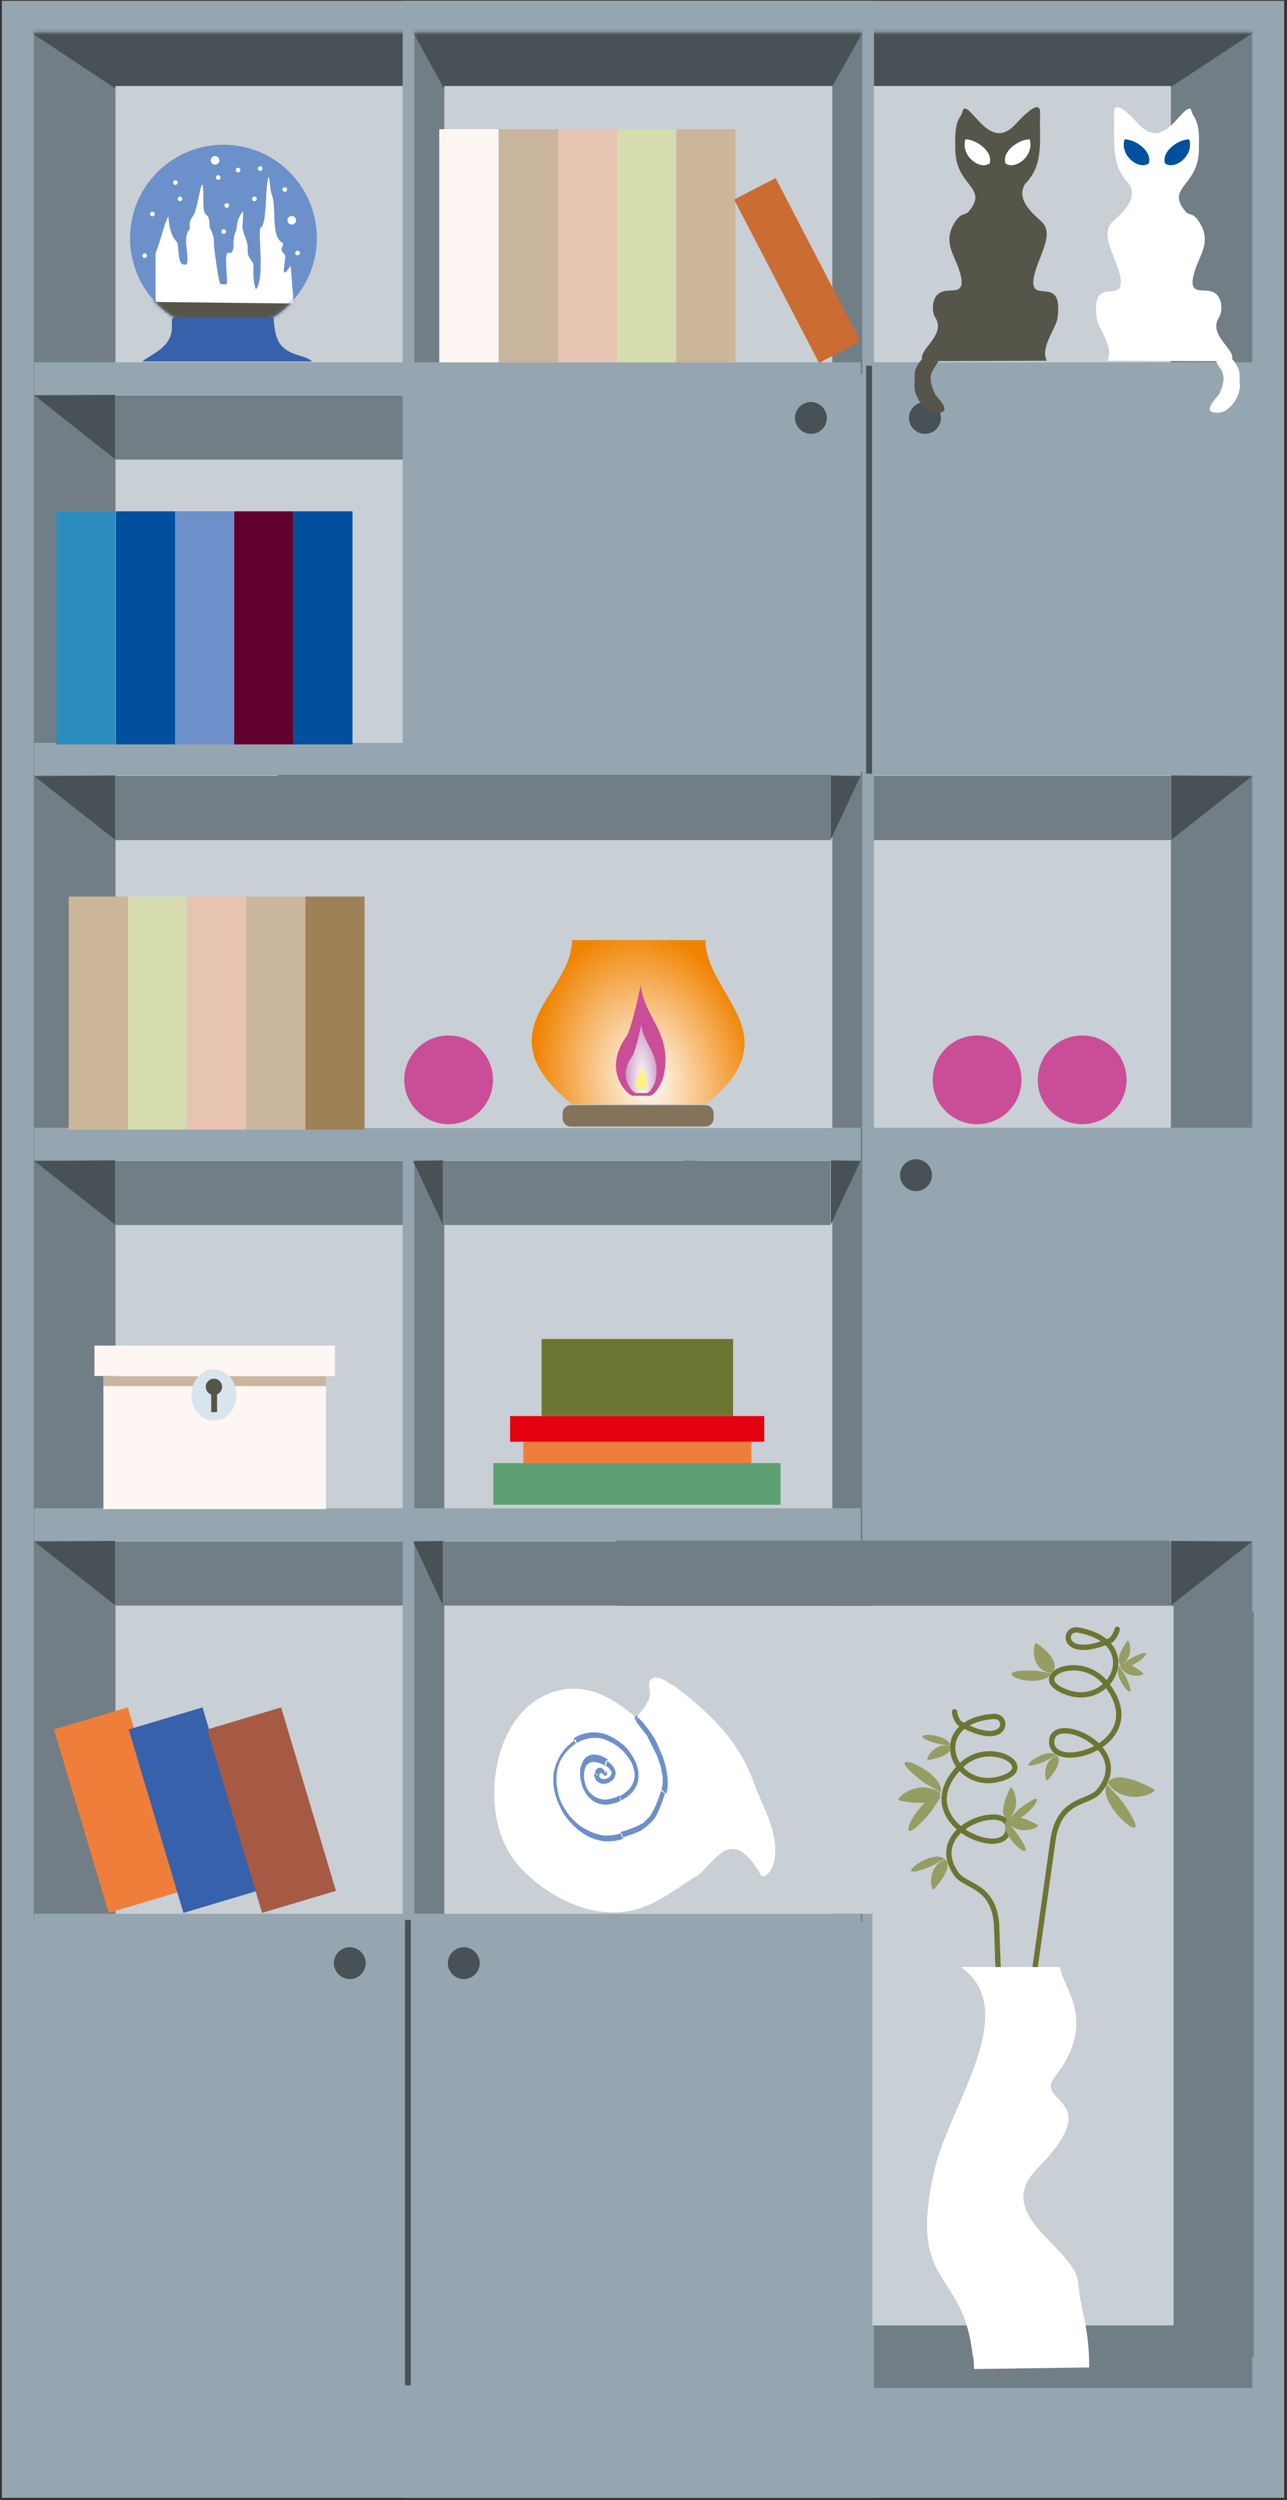 <svg width="383" height="744" viewBox="0 0 383 744" fill="none" xmlns="http://www.w3.org/2000/svg">
<rect x="0" y="0" width="383" height="744" fill="#333333" stroke="none"/>
<path d="M382.15 0.237H0.549V743.289H382.15V0.237Z" fill="#95A6B0"/>
<path d="M372.653 9.732H10.045V710.635H372.653V9.732Z" fill="#717E85"/>
<mask id="mask0_2001_4" style="mask-type:luminance" maskUnits="userSpaceOnUse" x="10" y="9" width="363" height="702">
<path d="M372.653 9.732H10.045V710.635H372.653V9.732Z" fill="white"/>
</mask>
<g mask="url(#mask0_2001_4)">
<path fill-rule="evenodd" clip-rule="evenodd" d="M3.56 5.911L375.085 8.342L339.531 31.733H42.472L3.56 5.911Z" fill="#485155"/>
</g>
<path d="M348.449 25.596H34.366V691.645H348.449V25.596Z" fill="#C8CFD5"/>
<path d="M372.885 107.81H10.161V117.536H372.885V107.81Z" fill="#95A6B0"/>
<path fill-rule="evenodd" clip-rule="evenodd" d="M34.25 117.536L10.277 117.652L34.25 136.642V117.536Z" fill="#485155"/>
<path d="M348.449 117.652H34.25V136.758H348.449V117.652Z" fill="#717E85"/>
<path d="M372.885 221.056H10.161V230.783H372.885V221.056Z" fill="#95A6B0"/>
<path fill-rule="evenodd" clip-rule="evenodd" d="M34.25 230.783L10.277 231.015L34.25 249.889V230.783Z" fill="#485155"/>
<path d="M348.449 230.899H34.25V250.005H348.449V230.899Z" fill="#717E85"/>
<path d="M372.885 335.577H10.161V345.304H372.885V335.577Z" fill="#95A6B0"/>
<path fill-rule="evenodd" clip-rule="evenodd" d="M34.25 345.304L10.277 345.535L34.25 364.41V345.304Z" fill="#485155"/>
<path d="M348.449 345.419H34.25V364.525H348.449V345.419Z" fill="#717E85"/>
<path d="M372.885 448.824H10.161V458.55H372.885V448.824Z" fill="#95A6B0"/>
<path fill-rule="evenodd" clip-rule="evenodd" d="M34.25 458.55L10.277 458.782L34.25 477.656V458.55Z" fill="#485155"/>
<path d="M348.449 458.666H34.25V477.772H348.449V458.666Z" fill="#717E85"/>
<path d="M372.885 569.481H10.161V579.208H372.885V569.481Z" fill="#95A6B0"/>
<path fill-rule="evenodd" clip-rule="evenodd" d="M34.25 579.208L10.277 579.324L34.25 598.314V579.208Z" fill="#485155"/>
<path d="M348.449 579.324H34.25V598.43H348.449V579.324Z" fill="#717E85"/>
<path fill-rule="evenodd" clip-rule="evenodd" d="M348.564 118.81L372.538 119.042L348.564 137.916V118.81Z" fill="#485155"/>
<path fill-rule="evenodd" clip-rule="evenodd" d="M348.564 230.783L372.538 231.015L348.564 249.889V230.783Z" fill="#485155"/>
<path fill-rule="evenodd" clip-rule="evenodd" d="M348.564 345.304L372.538 345.535L348.564 364.41V345.304Z" fill="#485155"/>
<path fill-rule="evenodd" clip-rule="evenodd" d="M348.564 458.55L372.538 458.782L348.564 477.656V458.55Z" fill="#485155"/>
<path fill-rule="evenodd" clip-rule="evenodd" d="M348.564 579.208L372.538 579.324L348.564 598.314V579.208Z" fill="#485155"/>
<path d="M260.084 0.237H119.835V743.289H260.084V0.237Z" fill="#95A6B0"/>
<path d="M256.609 9.732H123.31V710.635H256.609V9.732Z" fill="#717E85"/>
<mask id="mask1_2001_4" style="mask-type:luminance" maskUnits="userSpaceOnUse" x="123" y="9" width="134" height="702">
<path d="M256.609 9.732H123.31V710.635H256.609V9.732Z" fill="white"/>
</mask>
<g mask="url(#mask1_2001_4)">
<path fill-rule="evenodd" clip-rule="evenodd" d="M120.878 5.911L257.421 8.342L244.334 31.733H135.123L120.878 5.911Z" fill="#485155"/>
</g>
<path d="M247.692 25.596H132.228V691.645H247.692V25.596Z" fill="#C8CFD5"/>
<path fill-rule="evenodd" clip-rule="evenodd" d="M203.336 118.81L212.138 119.042L203.336 137.916V118.81Z" fill="#9F8157"/>
<path fill-rule="evenodd" clip-rule="evenodd" d="M203.336 230.783L212.138 231.015L203.336 249.889V230.783Z" fill="#9F8157"/>
<path fill-rule="evenodd" clip-rule="evenodd" d="M203.336 345.304L212.138 345.535L203.336 364.41V345.304Z" fill="#9F8157"/>
<path fill-rule="evenodd" clip-rule="evenodd" d="M203.336 458.55L212.138 458.782L203.336 477.656V458.55Z" fill="#9F8157"/>
<path fill-rule="evenodd" clip-rule="evenodd" d="M203.336 579.208L212.138 579.324L203.336 598.314V579.208Z" fill="#9F8157"/>
<path d="M256.146 107.81H122.962V117.536H256.146V107.81Z" fill="#95A6B0"/>
<path fill-rule="evenodd" clip-rule="evenodd" d="M131.764 117.536L122.962 117.652L131.764 136.642V117.536Z" fill="#485155"/>
<path fill-rule="evenodd" clip-rule="evenodd" d="M247.229 118.81L256.03 119.042L247.229 137.916V118.81Z" fill="#485155"/>
<path d="M247.113 117.652H131.764V136.758H247.113V117.652Z" fill="#717E85"/>
<path d="M256.146 221.056H122.962V230.783H256.146V221.056Z" fill="#95A6B0"/>
<path fill-rule="evenodd" clip-rule="evenodd" d="M131.764 230.783L122.962 231.015L131.764 249.889V230.783Z" fill="#485155"/>
<path fill-rule="evenodd" clip-rule="evenodd" d="M247.229 230.783L256.03 231.015L247.229 249.889V230.783Z" fill="#485155"/>
<path d="M247.229 230.552H82.66V250.005H247.229V230.552Z" fill="#717E85"/>
<path d="M256.146 335.577H122.962V345.304H256.146V335.577Z" fill="#95A6B0"/>
<path fill-rule="evenodd" clip-rule="evenodd" d="M131.764 345.304L122.962 345.535L131.764 364.41V345.304Z" fill="#485155"/>
<path fill-rule="evenodd" clip-rule="evenodd" d="M247.229 345.304L256.03 345.535L247.229 364.41V345.304Z" fill="#485155"/>
<path d="M247.113 345.419H131.764V364.525H247.113V345.419Z" fill="#717E85"/>
<path d="M256.146 448.824H122.962V458.55H256.146V448.824Z" fill="#95A6B0"/>
<path fill-rule="evenodd" clip-rule="evenodd" d="M131.764 458.55L122.962 458.782L131.764 477.656V458.55Z" fill="#485155"/>
<path fill-rule="evenodd" clip-rule="evenodd" d="M247.229 458.55L256.03 458.782L247.229 477.656V458.55Z" fill="#485155"/>
<path d="M247.113 458.666H131.764V477.772H247.113V458.666Z" fill="#717E85"/>
<path d="M256.146 569.481H122.962V579.208H256.146V569.481Z" fill="#95A6B0"/>
<path fill-rule="evenodd" clip-rule="evenodd" d="M131.764 579.208L122.962 579.324L131.764 598.314V579.208Z" fill="#485155"/>
<path fill-rule="evenodd" clip-rule="evenodd" d="M247.229 579.208L256.03 579.324L247.229 598.314V579.208Z" fill="#485155"/>
<path d="M247.113 579.324H131.764V598.43H247.113V579.324Z" fill="#717E85"/>
<path d="M376.823 342.988H258.115V456.235H376.823V342.988Z" fill="#95A6B0"/>
<path d="M247.229 250.005H82.66V335.693H247.229V250.005Z" fill="#C8CFD5"/>
<path d="M347.985 458.435H183.416V477.888H347.985V458.435Z" fill="#717E85"/>
<path d="M373.117 479.625H348.564V701.371H373.117V479.625Z" fill="#717E85"/>
<path d="M347.985 477.888H183.416V569.481H347.985V477.888Z" fill="#C8CFD5"/>
<path d="M257.536 571.797H5.413V722.33H257.536V571.797Z" fill="#95A6B0"/>
<path d="M376.476 111.399H122.268V229.625H376.476V111.399Z" fill="#95A6B0"/>
<path d="M349.26 477.888H259.621V691.992H349.26V477.888Z" fill="#C8CFD5"/>
<path d="M299.345 647.18L313.474 546.786C315.674 534.975 324.013 536.712 327.024 533.006C338.258 519.69 311.853 509.037 313.011 518.879C314.169 527.68 343.469 518.532 328.877 500.7C321.233 491.436 305.367 498.963 317.18 503.479C330.846 508.69 340.574 488.657 320.886 485.068C316.022 484.141 315.79 494.447 330.382 488.194C331.193 487.847 332.351 485.762 332.467 484.836" stroke="#6D7532" stroke-width="1.58" stroke-miterlimit="22.926" stroke-linecap="round" stroke-linejoin="round"/>
<path d="M300.155 673.928L296.565 572.608C295.639 560.681 287.069 561.492 284.521 557.555C274.677 543.08 302.124 535.322 299.924 545.049C297.955 553.618 269.697 541.575 286.026 525.364C294.596 516.911 309.652 526.174 297.376 529.417C283.247 533.122 275.719 512.279 295.639 510.774C300.619 510.426 299.808 520.732 285.795 512.974C284.984 512.511 284.058 510.426 284.058 509.384" stroke="#6D7532" stroke-width="1.58" stroke-miterlimit="22.926" stroke-linecap="round" stroke-linejoin="round"/>
<path fill-rule="evenodd" clip-rule="evenodd" d="M281.162 553.27C277.688 549.68 264.833 559.755 274.908 556.165C278.614 554.891 278.151 554.66 280.931 553.27H281.162Z" fill="#959D63"/>
<path fill-rule="evenodd" clip-rule="evenodd" d="M281.046 553.386C275.603 555.702 277.109 563.112 277.919 562.186C279.309 560.681 283.594 555.586 281.394 553.386H281.046Z" fill="#959D63"/>
<path fill-rule="evenodd" clip-rule="evenodd" d="M299.808 541.459C304.093 544.006 313.705 530.806 305.135 536.943C301.892 539.259 302.355 539.375 300.155 541.459H299.808Z" fill="#959D63"/>
<path fill-rule="evenodd" clip-rule="evenodd" d="M300.04 541.343C304.556 537.522 301.198 530.922 300.619 532.08C299.692 533.932 297.029 539.954 299.692 541.459L300.04 541.343Z" fill="#959D63"/>
<path fill-rule="evenodd" clip-rule="evenodd" d="M299.46 541.807C296.68 545.975 309.535 556.281 303.745 547.249C301.66 544.007 301.544 544.354 299.575 542.038L299.46 541.807Z" fill="#959D63"/>
<path fill-rule="evenodd" clip-rule="evenodd" d="M299.576 542.038C303.166 546.786 309.883 543.659 308.841 543.08C306.988 542.038 301.197 539.027 299.46 541.691L299.576 542.038Z" fill="#959D63"/>
<path fill-rule="evenodd" clip-rule="evenodd" d="M329.571 530.69C325.518 536.711 344.164 551.765 335.709 538.68C332.582 533.932 332.466 534.511 329.571 531.153V530.69Z" fill="#959D63"/>
<path fill-rule="evenodd" clip-rule="evenodd" d="M329.918 530.922C335.014 537.87 344.974 533.354 343.352 532.427C340.689 530.922 332.234 526.637 329.687 530.459L329.918 530.922Z" fill="#959D63"/>
<path fill-rule="evenodd" clip-rule="evenodd" d="M314.4 522.353C311.505 519.343 300.85 527.68 309.189 524.785C312.2 523.743 311.852 523.511 314.169 522.353H314.4Z" fill="#959D63"/>
<path fill-rule="evenodd" clip-rule="evenodd" d="M314.285 522.469C309.768 524.438 311.042 530.459 311.737 529.764C312.895 528.491 316.369 524.322 314.632 522.469H314.285Z" fill="#959D63"/>
<path fill-rule="evenodd" clip-rule="evenodd" d="M313.126 497.805C309.42 503.479 293.322 497.226 305.482 497.11C309.999 497.11 309.536 497.457 312.778 497.92L313.126 497.805Z" fill="#959D63"/>
<path fill-rule="evenodd" clip-rule="evenodd" d="M312.895 497.805C306.293 497.342 307.336 488.31 308.494 489.004C310.231 490.162 315.674 494.215 313.242 497.689L312.895 497.805Z" fill="#959D63"/>
<path fill-rule="evenodd" clip-rule="evenodd" d="M282.783 519.574C282.436 515.405 268.77 515.405 277.224 518.3C280.351 519.342 280.119 518.995 282.667 519.458L282.783 519.574Z" fill="#959D63"/>
<path fill-rule="evenodd" clip-rule="evenodd" d="M282.667 519.574C277.919 518.3 275.14 523.858 276.182 523.743C277.919 523.511 283.247 522.353 282.899 519.806L282.667 519.574Z" fill="#959D63"/>
<path fill-rule="evenodd" clip-rule="evenodd" d="M333.509 495.489C336.404 498.036 345.669 489.236 338.141 492.71C335.362 493.984 335.709 494.215 333.74 495.489H333.509Z" fill="#959D63"/>
<path fill-rule="evenodd" clip-rule="evenodd" d="M333.741 495.373C337.794 493.057 336.057 487.499 335.478 488.31C334.551 489.583 331.656 493.868 333.509 495.373H333.741Z" fill="#959D63"/>
<path fill-rule="evenodd" clip-rule="evenodd" d="M333.161 495.721C330.498 498.5 338.836 508.111 335.709 500.468C334.551 497.689 334.32 498.037 333.161 495.952V495.721Z" fill="#959D63"/>
<path fill-rule="evenodd" clip-rule="evenodd" d="M333.277 495.836C335.362 500.005 340.921 498.5 340.226 497.921C338.952 496.879 334.899 493.752 333.277 495.605V495.836Z" fill="#959D63"/>
<path fill-rule="evenodd" clip-rule="evenodd" d="M279.888 533.585C281.741 527.217 261.589 519.343 272.36 528.375C276.298 531.733 276.298 531.038 279.656 533.238L279.888 533.585Z" fill="#959D63"/>
<path fill-rule="evenodd" clip-rule="evenodd" d="M280.236 534.743C274.098 532.543 264.833 551.997 274.561 541.923C278.151 538.217 277.456 538.217 279.888 534.859L280.236 534.743Z" fill="#959D63"/>
<path fill-rule="evenodd" clip-rule="evenodd" d="M279.656 533.469C273.287 528.954 265.991 535.438 267.612 535.785C270.276 536.364 278.846 537.754 279.888 533.817L279.656 533.469Z" fill="#959D63"/>
<path fill-rule="evenodd" clip-rule="evenodd" d="M324.128 704.498L289.848 704.961C289.848 701.603 289.616 702.066 289.268 699.403C286.026 674.97 270.391 680.644 277.919 646.369C282.32 626.568 304.324 598.662 286.026 585.345H315.442C316.021 591.482 327.023 601.093 313.936 617.999C307.451 626.336 329.919 623.673 308.493 645.558C295.175 659.106 319.843 669.064 320.769 678.907C321.696 688.518 324.128 692.108 324.128 704.498Z" fill="white"/>
<path fill-rule="evenodd" clip-rule="evenodd" d="M198.704 500.584C198.009 499.889 191.987 496.763 193.377 503.247C194.072 506.258 189.323 511.006 189.208 511.006C180.869 503.942 171.836 499.426 161.181 504.984C146.241 512.742 142.767 539.491 152.727 553.155C157.938 560.334 168.245 567.05 177.047 568.555C190.366 570.987 196.967 564.734 207.158 558.365C212.486 555.123 217.35 542.038 226.383 557.902C227.194 559.408 231.247 556.86 230.668 549.102C230.089 542.27 226.152 535.785 224.299 530.459C220.013 518.301 211.907 510.311 200.905 501.858C200.325 501.395 199.167 501.047 198.704 500.584Z" fill="white"/>
<path fill-rule="evenodd" clip-rule="evenodd" d="M189.787 510.774L189.208 512.047C188.86 511.816 188.86 511.237 188.976 510.89C189.207 510.542 189.555 510.426 189.787 510.774ZM196.851 532.543L196.967 531.964L197.083 531.385L197.199 530.806V530.227V529.532V528.838L197.083 528.143L196.967 527.448L196.851 526.753L196.735 526.059L196.504 525.364L196.272 524.669L196.041 523.974L195.809 523.28L195.577 522.585L195.23 521.89L194.882 521.195L194.535 520.5L194.187 519.806L193.84 519.111L193.493 518.416L193.145 517.721L192.798 517.027L192.45 516.332L191.987 515.753L191.524 515.174L191.061 514.595L190.597 514.016L190.25 513.553L189.902 513.09L189.555 512.626L189.208 512.279L189.787 511.005L190.25 511.469L190.713 511.932L191.176 512.395L191.64 512.974L192.103 513.553L192.566 514.132L193.029 514.711L193.493 515.405L193.956 516.1L194.419 516.795L194.882 517.49L195.23 518.185L195.577 518.879L195.925 519.69L196.272 520.5L196.62 521.311L196.967 522.122L197.314 522.932L197.546 523.743L197.778 524.553L198.009 525.364L198.241 526.174L198.357 526.985L198.473 527.795L198.588 528.606L198.704 529.417V530.227V531.038V531.733L198.588 532.427L198.473 533.122L198.241 533.817L196.851 532.543ZM184.691 545.165L185.501 544.933L186.196 544.701L186.891 544.47L187.586 544.238L188.165 544.007L188.744 543.775L189.323 543.544L189.787 543.312L190.25 543.08L190.713 542.849L191.176 542.617L191.524 542.386L191.871 542.038L192.219 541.691L192.566 541.343L192.913 540.996L193.261 540.649L193.493 540.301L193.724 539.954L193.956 539.607L194.187 539.143L194.419 538.68L194.651 538.217L194.882 537.754L195.114 537.291L195.346 536.712L195.577 536.133L195.809 535.554L196.041 534.975L196.272 534.28L196.504 533.585L196.735 532.89L197.893 533.701L197.662 534.396L197.43 535.091L197.199 535.785L196.967 536.48L196.735 537.059L196.504 537.638L196.272 538.217L196.041 538.796L195.809 539.259L195.577 539.722L195.346 540.185L195.114 540.649L194.766 541.112L194.419 541.575L194.072 541.922L193.724 542.27L193.377 542.617L193.029 542.965L192.682 543.312L192.219 543.659L191.755 544.007L191.292 544.354L190.829 544.701L190.366 544.933L189.787 545.165L189.208 545.396L188.628 545.628L188.049 545.859L187.355 546.091L186.66 546.323L185.965 546.554L185.154 546.786L184.691 545.165ZM171.604 518.648L170.33 519.574L169.172 520.616L168.246 521.658L167.435 522.816L166.74 523.974L166.277 525.132L165.929 526.29L165.698 527.564L165.582 528.838V530.111L165.698 531.385L165.929 532.659L166.161 533.933L166.508 535.091L166.972 536.248L167.551 537.406L168.246 538.564L168.94 539.607L169.751 540.649L170.678 541.575L171.604 542.501L172.646 543.312L173.689 544.007L174.847 544.586L176.005 545.165L177.163 545.628L178.437 545.975L179.711 546.207H180.985L182.259 546.091L183.649 545.859L185.038 545.512L185.501 547.133L184.112 547.596L182.722 547.828L181.332 547.944H179.943L178.553 547.712L177.279 547.365L176.005 546.902L174.731 546.323L173.573 545.628L172.415 544.817L171.372 543.891L170.33 542.965L169.404 541.922L168.477 540.764L167.667 539.607L166.972 538.333L166.392 537.059L165.813 535.785L165.35 534.396L165.003 533.006L164.771 531.617L164.655 530.227V528.838L164.771 527.448L165.119 526.059L165.582 524.669L166.161 523.395L166.856 522.122L167.782 520.848L168.825 519.69L169.983 518.648L171.372 517.606L171.604 518.648ZM184.343 534.512L185.386 533.933L186.312 533.238L187.123 532.543L187.702 531.848L188.165 531.038L188.513 530.227L188.744 529.417L188.86 528.606V527.795L188.744 526.985L188.513 526.174L188.281 525.364L187.934 524.553L187.47 523.743L186.891 522.932L186.312 522.122L185.617 521.311L184.922 520.616L184.112 519.921L183.301 519.343L182.375 518.764L181.448 518.3L180.522 517.837L179.595 517.49L178.553 517.258L177.511 517.142H176.468L175.426 517.258L174.384 517.49L173.341 517.837L172.299 518.3L171.372 518.879L170.678 517.374L171.72 516.679L172.762 516.216L173.92 515.869L175.078 515.637L176.236 515.521H177.395L178.553 515.637L179.595 515.869L180.637 516.216L181.68 516.679L182.722 517.258L183.649 517.837L184.575 518.532L185.501 519.227L186.312 520.037L187.007 520.848L187.702 521.774L188.281 522.701L188.86 523.743L189.323 524.785L189.671 525.827L189.902 526.869L190.018 527.911V528.953L189.902 529.996L189.555 531.038L189.092 531.964L188.513 532.89L187.818 533.701L186.891 534.512L185.849 535.206L184.691 535.901L184.343 534.512ZM180.29 525.595L179.364 525.016L178.437 524.669L177.626 524.437L176.931 524.322H176.352L175.773 524.437L175.31 524.669L174.847 525.016L174.499 525.364L174.268 525.827L174.036 526.406L173.92 526.985L173.804 527.68V528.374V529.069L173.92 529.764L174.036 530.459L174.268 531.154L174.499 531.848L174.847 532.543L175.31 533.122L175.773 533.701L176.352 534.164L176.931 534.627L177.626 534.975L178.321 535.206L179.132 535.438L180.058 535.554L180.985 535.438L182.027 535.206L183.185 534.859L184.343 534.28L184.922 535.785L183.649 536.364L182.375 536.712L181.216 536.943L180.174 537.059L179.132 536.943L178.205 536.712L177.279 536.364L176.468 535.901L175.773 535.322L175.078 534.627L174.499 533.933L174.036 533.122L173.573 532.311L173.225 531.385L172.994 530.459L172.762 529.532L172.646 528.606V527.68V526.753L172.762 525.943L172.994 525.132L173.341 524.437L173.689 523.743L174.152 523.164L174.731 522.701L175.426 522.353L176.121 522.122H176.931L177.858 522.237L178.784 522.469L179.827 522.932L180.869 523.511L180.29 525.595ZM178.321 528.259V528.49V528.722L178.437 528.838L178.553 528.953L178.669 529.069L178.784 529.185L179.016 529.301L179.248 529.417H179.479H179.711H179.943H180.174L180.406 529.301L180.637 529.185L180.869 529.069L181.101 528.953L181.332 528.838L181.564 528.606L181.68 528.374L181.796 528.143L181.911 527.911L182.027 527.68V527.564V527.448V527.332L181.911 527.101L181.796 526.869L181.564 526.638L181.332 526.29L180.985 525.943L180.522 525.595L179.943 525.248L180.406 523.743L180.985 524.206L181.564 524.669L182.027 525.132L182.375 525.595L182.722 526.059L182.954 526.522L183.069 526.985L183.185 527.448V527.911L183.069 528.374L182.954 528.838L182.722 529.185L182.49 529.532L182.259 529.764L181.911 529.996L181.564 530.227L181.216 530.459L180.869 530.575L180.522 530.69L180.174 530.806H179.827H179.479H179.132L178.784 530.69L178.437 530.575L178.09 530.343L177.742 530.111L177.395 529.764L177.163 529.301L176.931 528.838L176.816 528.259V527.68L178.321 528.259ZM179.711 528.259L179.479 528.027L179.364 527.911L179.248 527.795L179.132 527.68H179.016H178.9H178.784H178.669H178.553H178.437V527.795V527.911V528.027V528.143V528.259L177.163 528.143V527.911V527.68V527.448V527.217V527.101V526.985V526.869L177.279 526.753L177.395 526.638L177.511 526.522L177.626 526.406L177.742 526.29L177.858 526.174L177.974 526.059H178.09H178.205H178.321H178.437H178.553H178.669H178.784H178.9H179.016L179.132 526.174L179.248 526.29L179.364 526.406L179.479 526.522L179.595 526.638L179.711 526.753L179.827 526.869L179.943 526.985L180.058 527.101L179.711 528.259ZM179.711 528.259L180.406 526.985C180.637 527.216 180.753 527.795 180.637 528.143C180.29 528.49 179.942 528.606 179.711 528.259Z" fill="#6C90CA"/>
<path fill-rule="evenodd" clip-rule="evenodd" d="M170.214 279.764H209.937C209.937 296.091 236.111 308.134 209.937 328.629H170.214C143.229 306.513 170.214 296.091 170.214 279.764Z" fill="url(#paint0_radial_2001_4)"/>
<path fill-rule="evenodd" clip-rule="evenodd" d="M169.867 328.861H209.938C211.212 328.861 212.37 329.903 212.37 331.293V332.798C212.37 334.072 211.328 335.23 209.938 335.23H169.867C168.593 335.23 167.435 334.187 167.435 332.798V331.293C167.435 329.903 168.593 328.861 169.867 328.861Z" fill="#847259"/>
<path fill-rule="evenodd" clip-rule="evenodd" d="M188.28 326.082H193.376C195.113 325.85 197.082 322.029 197.43 320.408C200.441 307.439 191.523 302.807 190.713 293.08C190.713 292.965 188.049 306.049 186.428 308.365C179.016 318.787 186.891 325.966 188.28 326.082Z" fill="#CA4E97"/>
<path fill-rule="evenodd" clip-rule="evenodd" d="M189.323 325.271H192.45C193.492 325.156 194.766 322.724 194.998 321.798C196.851 313.808 191.408 310.913 190.829 304.892C190.829 304.892 189.207 312.881 188.165 314.271C183.533 320.64 188.397 325.156 189.323 325.271Z" fill="url(#paint1_radial_2001_4)"/>
<path fill-rule="evenodd" clip-rule="evenodd" d="M190.249 324.345H191.407C191.754 324.345 192.218 323.419 192.333 323.071C193.028 320.176 191.06 319.134 190.828 316.934C190.828 316.934 190.249 319.829 189.901 320.292C188.164 322.724 189.901 324.345 190.249 324.345Z" fill="#FFF381"/>
<path d="M87.292 152.159H69.689V221.519H87.292V152.159Z" fill="#62002D"/>
<path d="M69.688 152.159H52.085V221.519H69.688V152.159Z" fill="#6C90CA"/>
<path d="M52.085 152.159H34.481V221.519H52.085V152.159Z" fill="#00509E"/>
<path d="M34.366 152.159H16.763V221.519H34.366V152.159Z" fill="#2C8CBE"/>
<path d="M104.895 152.159H87.292V221.519H104.895V152.159Z" fill="#00509E"/>
<path d="M122.267 571.334H120.53V709.824H122.267V571.334Z" fill="#485155"/>
<path fill-rule="evenodd" clip-rule="evenodd" d="M104.085 588.935C106.749 588.935 108.833 586.735 108.833 584.187C108.833 581.524 106.633 579.44 104.085 579.44C101.422 579.44 99.337 581.64 99.337 584.187C99.337 586.735 101.537 588.935 104.085 588.935Z" fill="#485155"/>
<path fill-rule="evenodd" clip-rule="evenodd" d="M138.018 588.935C140.681 588.935 142.766 586.735 142.766 584.187C142.766 581.524 140.566 579.44 138.018 579.44C135.354 579.44 133.27 581.64 133.27 584.187C133.27 586.735 135.354 588.935 138.018 588.935Z" fill="#485155"/>
<path d="M272.592 354.451C275.214 354.451 277.34 352.326 277.34 349.704C277.34 347.082 275.214 344.956 272.592 344.956C269.97 344.956 267.844 347.082 267.844 349.704C267.844 352.326 269.97 354.451 272.592 354.451Z" fill="#485155"/>
<path d="M259.505 108.852H257.768V230.204H259.505V108.852Z" fill="#485155"/>
<path fill-rule="evenodd" clip-rule="evenodd" d="M241.322 129.116C243.986 129.116 246.071 126.916 246.071 124.368C246.071 121.821 243.87 119.621 241.322 119.621C238.659 119.621 236.574 121.821 236.574 124.368C236.574 126.916 238.775 129.116 241.322 129.116Z" fill="#485155"/>
<path d="M275.255 129.116C277.878 129.116 280.004 126.99 280.004 124.368C280.004 121.746 277.878 119.621 275.255 119.621C272.633 119.621 270.507 121.746 270.507 124.368C270.507 126.99 272.633 129.116 275.255 129.116Z" fill="#485155"/>
<path d="M38.028 508.07L16.056 514.63L32.358 569.219L54.33 562.66L38.028 508.07Z" fill="#F07E3B"/>
<path d="M60.265 508.081L38.293 514.641L54.595 569.23L76.567 562.671L60.265 508.081Z" fill="#3761AB"/>
<path d="M83.66 508.08L61.688 514.64L77.989 569.229L99.962 562.67L83.66 508.08Z" fill="#A65A44"/>
<path d="M97.021 409.57H30.776V449.056H97.021V409.57Z" fill="#FEF6F2"/>
<path d="M99.684 400.422H28.112V409.454H99.684V400.422Z" fill="#FEF6F2"/>
<path d="M97.021 409.57H30.776V412.465H97.021V409.57Z" fill="#CAB69C"/>
<path fill-rule="evenodd" clip-rule="evenodd" d="M63.667 422.77C67.373 422.77 70.384 419.296 70.384 415.128C70.384 410.959 67.373 407.485 63.667 407.485C59.961 407.485 56.949 410.959 56.949 415.128C56.834 419.296 59.961 422.77 63.667 422.77Z" fill="#D9E5EC"/>
<path d="M63.666 415.128C65.01 415.128 66.098 414.039 66.098 412.696C66.098 411.353 65.01 410.265 63.666 410.265C62.323 410.265 61.234 411.353 61.234 412.696C61.234 414.039 62.323 415.128 63.666 415.128Z" fill="#565549"/>
<path d="M64.593 413.738H62.855V420.223H64.593V413.738Z" fill="#565549"/>
<path fill-rule="evenodd" clip-rule="evenodd" d="M329.572 107.346L361.884 107.462C362.81 110.01 365.821 110.936 362.81 117.305C362.463 117.999 356.556 123.442 363.042 122.747C366.169 122.4 369.295 117.536 368.948 114.41C368.716 111.052 369.527 110.241 366.632 106.767C367.558 103.873 359.336 99.588 362.81 94.377C363.737 92.988 364.2 87.893 360.494 86.735C357.599 85.809 352.966 88.24 355.745 80.019C357.251 75.619 360.262 72.029 357.251 66.703C355.051 62.881 354.124 64.387 352.85 62.997C346.596 55.586 356.788 55.586 356.788 44.354C356.788 41.112 357.135 37.059 355.051 34.28L354.356 32.428C351.924 30.922 346.596 45.049 339.184 37.291C338.026 36.133 331.309 28.375 331.541 33.817C331.888 41.344 330.151 48.87 336.057 54.776C338.837 59.523 333.625 63.576 331.077 66.008C326.908 69.945 332.815 77.356 333.509 83.145C334.436 90.672 324.708 81.524 326.329 94.377C326.561 97.504 331.656 103.294 329.572 107.346Z" fill="white"/>
<path fill-rule="evenodd" clip-rule="evenodd" d="M334.668 41.459C333.162 46.207 338.837 50.723 341.848 48.639C343.006 45.049 337.91 41.459 334.668 41.459Z" fill="#00509E"/>
<path fill-rule="evenodd" clip-rule="evenodd" d="M353.892 41.459C355.398 46.207 349.723 50.723 346.712 48.639C345.554 45.049 350.649 41.459 353.892 41.459Z" fill="#00509E"/>
<path fill-rule="evenodd" clip-rule="evenodd" d="M311.504 107.346L279.193 107.462C278.266 110.01 275.255 110.936 278.266 117.305C278.614 117.999 284.52 123.442 278.034 122.747C274.908 122.4 271.781 117.536 272.128 114.41C272.36 111.052 271.549 110.241 274.444 106.767C273.518 103.873 281.741 99.588 278.266 94.377C277.34 92.988 276.876 87.893 280.582 86.735C283.478 85.809 288.11 88.24 285.331 80.019C283.825 75.619 280.814 72.029 283.825 66.703C286.026 62.881 286.952 64.387 288.226 62.997C294.48 55.586 284.288 55.586 284.288 44.354C284.288 41.112 283.941 37.059 286.026 34.28L286.72 32.428C289.152 30.922 294.48 45.049 301.892 37.291C303.05 36.133 309.767 28.375 309.535 33.817C309.188 41.344 310.925 48.87 305.019 54.776C302.239 59.523 307.451 63.576 309.999 66.008C314.168 69.945 308.261 77.356 307.567 83.145C306.64 90.672 316.368 81.524 314.747 94.377C314.515 97.504 309.42 103.294 311.504 107.346Z" fill="#565549"/>
<path fill-rule="evenodd" clip-rule="evenodd" d="M306.409 41.459C307.914 46.207 302.24 50.723 299.228 48.639C298.07 45.049 303.166 41.459 306.409 41.459Z" fill="white"/>
<path fill-rule="evenodd" clip-rule="evenodd" d="M287.3 41.459C285.795 46.207 291.47 50.723 294.481 48.639C295.639 45.049 290.427 41.459 287.3 41.459Z" fill="white"/>
<path d="M201.252 38.449H183.648V107.81H201.252V38.449Z" fill="#D6DCAE"/>
<path d="M183.648 38.449H166.045V107.81H183.648V38.449Z" fill="#E7C3B2"/>
<path d="M166.045 38.449H148.441V107.81H166.045V38.449Z" fill="#CAB69C"/>
<path d="M148.325 38.449H130.722V107.81H148.325V38.449Z" fill="#FEF6F2"/>
<path d="M218.855 38.449H201.252V107.81H218.855V38.449Z" fill="#CCB69A"/>
<path d="M230.811 52.986L218.479 59.392L243.732 107.995L256.064 101.589L230.811 52.986Z" fill="#CB6C32"/>
<path d="M90.039 85.635C98.2 72.635 94.275 55.482 81.273 47.323C68.271 39.164 51.115 43.088 42.955 56.088C34.794 69.088 38.719 86.241 51.721 94.4C64.723 102.56 81.879 98.635 90.039 85.635Z" fill="#6C90CA"/>
<mask id="mask2_2001_4" style="mask-type:luminance" maskUnits="userSpaceOnUse" x="38" y="43" width="57" height="56">
<path d="M90.039 85.635C98.199 72.635 94.274 55.482 81.272 47.323C68.27 39.164 51.115 43.088 42.954 56.088C34.794 69.088 38.719 86.241 51.721 94.4C64.723 102.56 81.879 98.635 90.039 85.635Z" fill="white"/>
</mask>
<g mask="url(#mask2_2001_4)">
<path d="M91.808 89.398H40.967V104.683H91.808V89.398Z" fill="#565549"/>
<path fill-rule="evenodd" clip-rule="evenodd" d="M87.523 90.324L46.294 89.861V75.387C47.22 73.303 48.494 68.323 49.305 66.123C51.042 61.492 48.958 67.86 52.548 71.913C53.59 73.071 52.316 79.787 55.559 78.629C56.485 75.966 54.169 70.639 56.37 68.323C56.833 67.86 55.675 66.471 57.528 64.155C59.033 62.302 60.539 46.786 60.539 60.681C60.539 65.776 62.392 62.071 62.392 67.629C62.392 67.976 63.782 69.481 63.666 72.608C63.666 73.534 65.055 84.419 65.635 84.535C68.067 84.766 67.603 85.114 67.372 80.135C66.909 71.45 68.646 77.819 69.456 73.766C69.572 72.955 69.225 71.103 70.151 68.903C70.73 67.513 70.035 65.892 72.352 62.765C72.352 68.208 71.541 66.818 73.278 71.45C74.436 74.576 72.583 74.924 75.247 78.166C75.826 78.861 74.784 82.682 76.174 86.156C79.069 82.45 76.405 68.323 77.679 67.629C79.185 66.934 79.069 58.134 79.416 55.47C80.227 48.754 80.111 56.281 80.922 58.018C82.312 61.492 80.574 70.408 83.933 72.145C85.091 72.724 82.543 73.997 84.744 75.734C85.554 76.429 82.659 84.882 86.481 79.092C86.597 79.208 87.176 89.398 87.523 90.324Z" fill="white"/>
</g>
<path fill-rule="evenodd" clip-rule="evenodd" d="M64.014 48.986C64.709 48.986 65.288 48.407 65.288 47.712C65.288 47.017 64.709 46.438 64.014 46.438C63.319 46.438 62.74 47.017 62.74 47.712C62.624 48.407 63.319 48.986 64.014 48.986Z" fill="white"/>
<path fill-rule="evenodd" clip-rule="evenodd" d="M64.94 53.502C65.287 53.502 65.635 53.154 65.635 52.807C65.635 52.46 65.287 52.112 64.94 52.112C64.593 52.112 64.245 52.46 64.245 52.807C64.245 53.154 64.477 53.502 64.94 53.502Z" fill="white"/>
<path d="M70.847 51.302C71.231 51.302 71.542 50.991 71.542 50.607C71.542 50.224 71.231 49.913 70.847 49.913C70.463 49.913 70.152 50.224 70.152 50.607C70.152 50.991 70.463 51.302 70.847 51.302Z" fill="white"/>
<path fill-rule="evenodd" clip-rule="evenodd" d="M67.488 61.839C67.835 61.839 68.183 61.492 68.183 61.145C68.183 60.797 67.835 60.45 67.488 60.45C67.141 60.45 66.793 60.797 66.793 61.145C66.793 61.492 67.141 61.839 67.488 61.839Z" fill="white"/>
<path fill-rule="evenodd" clip-rule="evenodd" d="M53.59 59.87C53.938 59.87 54.285 59.523 54.285 59.176C54.285 58.828 53.938 58.481 53.59 58.481C53.243 58.481 52.895 58.828 52.895 59.176C52.895 59.523 53.243 59.87 53.59 59.87Z" fill="white"/>
<path fill-rule="evenodd" clip-rule="evenodd" d="M52.201 55.007C52.548 55.007 52.896 54.66 52.896 54.312C52.896 53.965 52.548 53.618 52.201 53.618C51.853 53.618 51.506 53.965 51.506 54.312C51.506 54.66 51.853 55.007 52.201 55.007Z" fill="white"/>
<path fill-rule="evenodd" clip-rule="evenodd" d="M45.368 64.387C45.715 64.387 46.063 64.039 46.063 63.692C46.063 63.344 45.715 62.997 45.368 62.997C45.02 62.997 44.673 63.344 44.673 63.692C44.673 64.155 45.02 64.387 45.368 64.387Z" fill="white"/>
<path fill-rule="evenodd" clip-rule="evenodd" d="M43.052 76.777C43.4 76.777 43.747 76.429 43.747 76.082C43.747 75.735 43.4 75.387 43.052 75.387C42.705 75.387 42.357 75.735 42.357 76.082C42.357 76.429 42.705 76.777 43.052 76.777Z" fill="white"/>
<path d="M66.562 69.598C66.946 69.598 67.257 69.287 67.257 68.903C67.257 68.519 66.946 68.208 66.562 68.208C66.178 68.208 65.867 68.519 65.867 68.903C65.867 69.287 66.178 69.598 66.562 69.598Z" fill="white"/>
<path fill-rule="evenodd" clip-rule="evenodd" d="M75.71 59.87C76.058 59.87 76.405 59.523 76.405 59.176C76.405 58.828 76.058 58.481 75.71 58.481C75.363 58.481 75.016 58.828 75.016 59.176C75.016 59.523 75.363 59.87 75.71 59.87Z" fill="white"/>
<path fill-rule="evenodd" clip-rule="evenodd" d="M77.448 50.839C77.795 50.839 78.143 50.491 78.143 50.144C78.143 49.797 77.795 49.449 77.448 49.449C77.1 49.449 76.753 49.797 76.753 50.144C76.753 50.491 76.984 50.839 77.448 50.839Z" fill="white"/>
<path fill-rule="evenodd" clip-rule="evenodd" d="M84.744 57.092C85.091 57.092 85.439 56.744 85.439 56.397C85.439 56.05 85.091 55.702 84.744 55.702C84.396 55.702 84.049 56.05 84.049 56.397C84.049 56.744 84.396 57.092 84.744 57.092Z" fill="white"/>
<path fill-rule="evenodd" clip-rule="evenodd" d="M86.829 66.819C87.523 66.819 88.103 66.24 88.103 65.545C88.103 64.85 87.523 64.271 86.829 64.271C86.134 64.271 85.555 64.85 85.555 65.545C85.555 66.355 86.134 66.819 86.829 66.819Z" fill="white"/>
<path fill-rule="evenodd" clip-rule="evenodd" d="M88.566 75.966C88.913 75.966 89.261 75.619 89.261 75.271C89.261 74.924 88.913 74.577 88.566 74.577C88.219 74.577 87.871 74.924 87.871 75.271C87.871 75.735 88.103 75.966 88.566 75.966Z" fill="white"/>
<path fill-rule="evenodd" clip-rule="evenodd" d="M81.386 94.377C81.85 100.63 82.66 103.641 88.103 105.494C89.841 106.073 91.346 106.304 92.968 107.578H42.357C44.789 105.378 51.507 103.409 51.159 96.925C51.159 96.23 50.928 94.262 51.97 94.377H81.386Z" fill="#3761AB"/>
<path d="M55.559 266.795H37.956V336.156H55.559V266.795Z" fill="#D6DCAE"/>
<path d="M73.279 266.795H55.676V336.156H73.279V266.795Z" fill="#E7C3B2"/>
<path d="M90.883 266.795H73.279V336.156H90.883V266.795Z" fill="#CAB69C"/>
<path d="M108.486 266.795H90.883V336.156H108.486V266.795Z" fill="#9F8157"/>
<path d="M38.072 266.795H20.469V336.156H38.072V266.795Z" fill="#CCB69A"/>
<path fill-rule="evenodd" clip-rule="evenodd" d="M133.501 334.535C140.798 334.535 146.704 328.629 146.704 321.334C146.704 314.039 140.798 308.134 133.501 308.134C126.205 308.134 120.299 314.039 120.299 321.334C120.299 328.514 126.205 334.535 133.501 334.535Z" fill="#CA4E97"/>
<path fill-rule="evenodd" clip-rule="evenodd" d="M290.775 334.535C298.071 334.535 303.977 328.629 303.977 321.334C303.977 314.039 298.071 308.134 290.775 308.134C283.478 308.134 277.572 314.039 277.572 321.334C277.456 328.514 283.478 334.535 290.775 334.535Z" fill="#CA4E97"/>
<path fill-rule="evenodd" clip-rule="evenodd" d="M322.043 334.535C329.339 334.535 335.246 328.629 335.246 321.334C335.246 314.039 329.339 308.134 322.043 308.134C314.747 308.134 308.841 314.039 308.841 321.334C308.725 328.514 314.747 334.535 322.043 334.535Z" fill="#CA4E97"/>
<path d="M232.289 435.392H146.819V447.782H232.289V435.392Z" fill="#5DA172"/>
<path d="M223.603 429.023H155.737V435.392H223.603V429.023Z" fill="#F07E3B"/>
<path d="M227.425 421.38H151.8V429.023H227.425V421.38Z" fill="#E3000F"/>
<path d="M218.16 398.453H161.181V421.38H218.16V398.453Z" fill="#6D7532"/>
<defs>
<radialGradient id="paint0_radial_2001_4" cx="0" cy="0" r="1" gradientUnits="userSpaceOnUse" gradientTransform="translate(192.513 321.39) rotate(-101.228) scale(45.25 32.975)">
<stop stop-color="white"/>
<stop offset="1" stop-color="#F08300"/>
</radialGradient>
<radialGradient id="paint1_radial_2001_4" cx="0" cy="0" r="1" gradientUnits="userSpaceOnUse" gradientTransform="translate(191.175 322.275) rotate(-91.941) scale(18.656 4.798)">
<stop stop-color="white"/>
<stop offset="1" stop-color="#CC9EC9"/>
</radialGradient>
</defs>
</svg>
